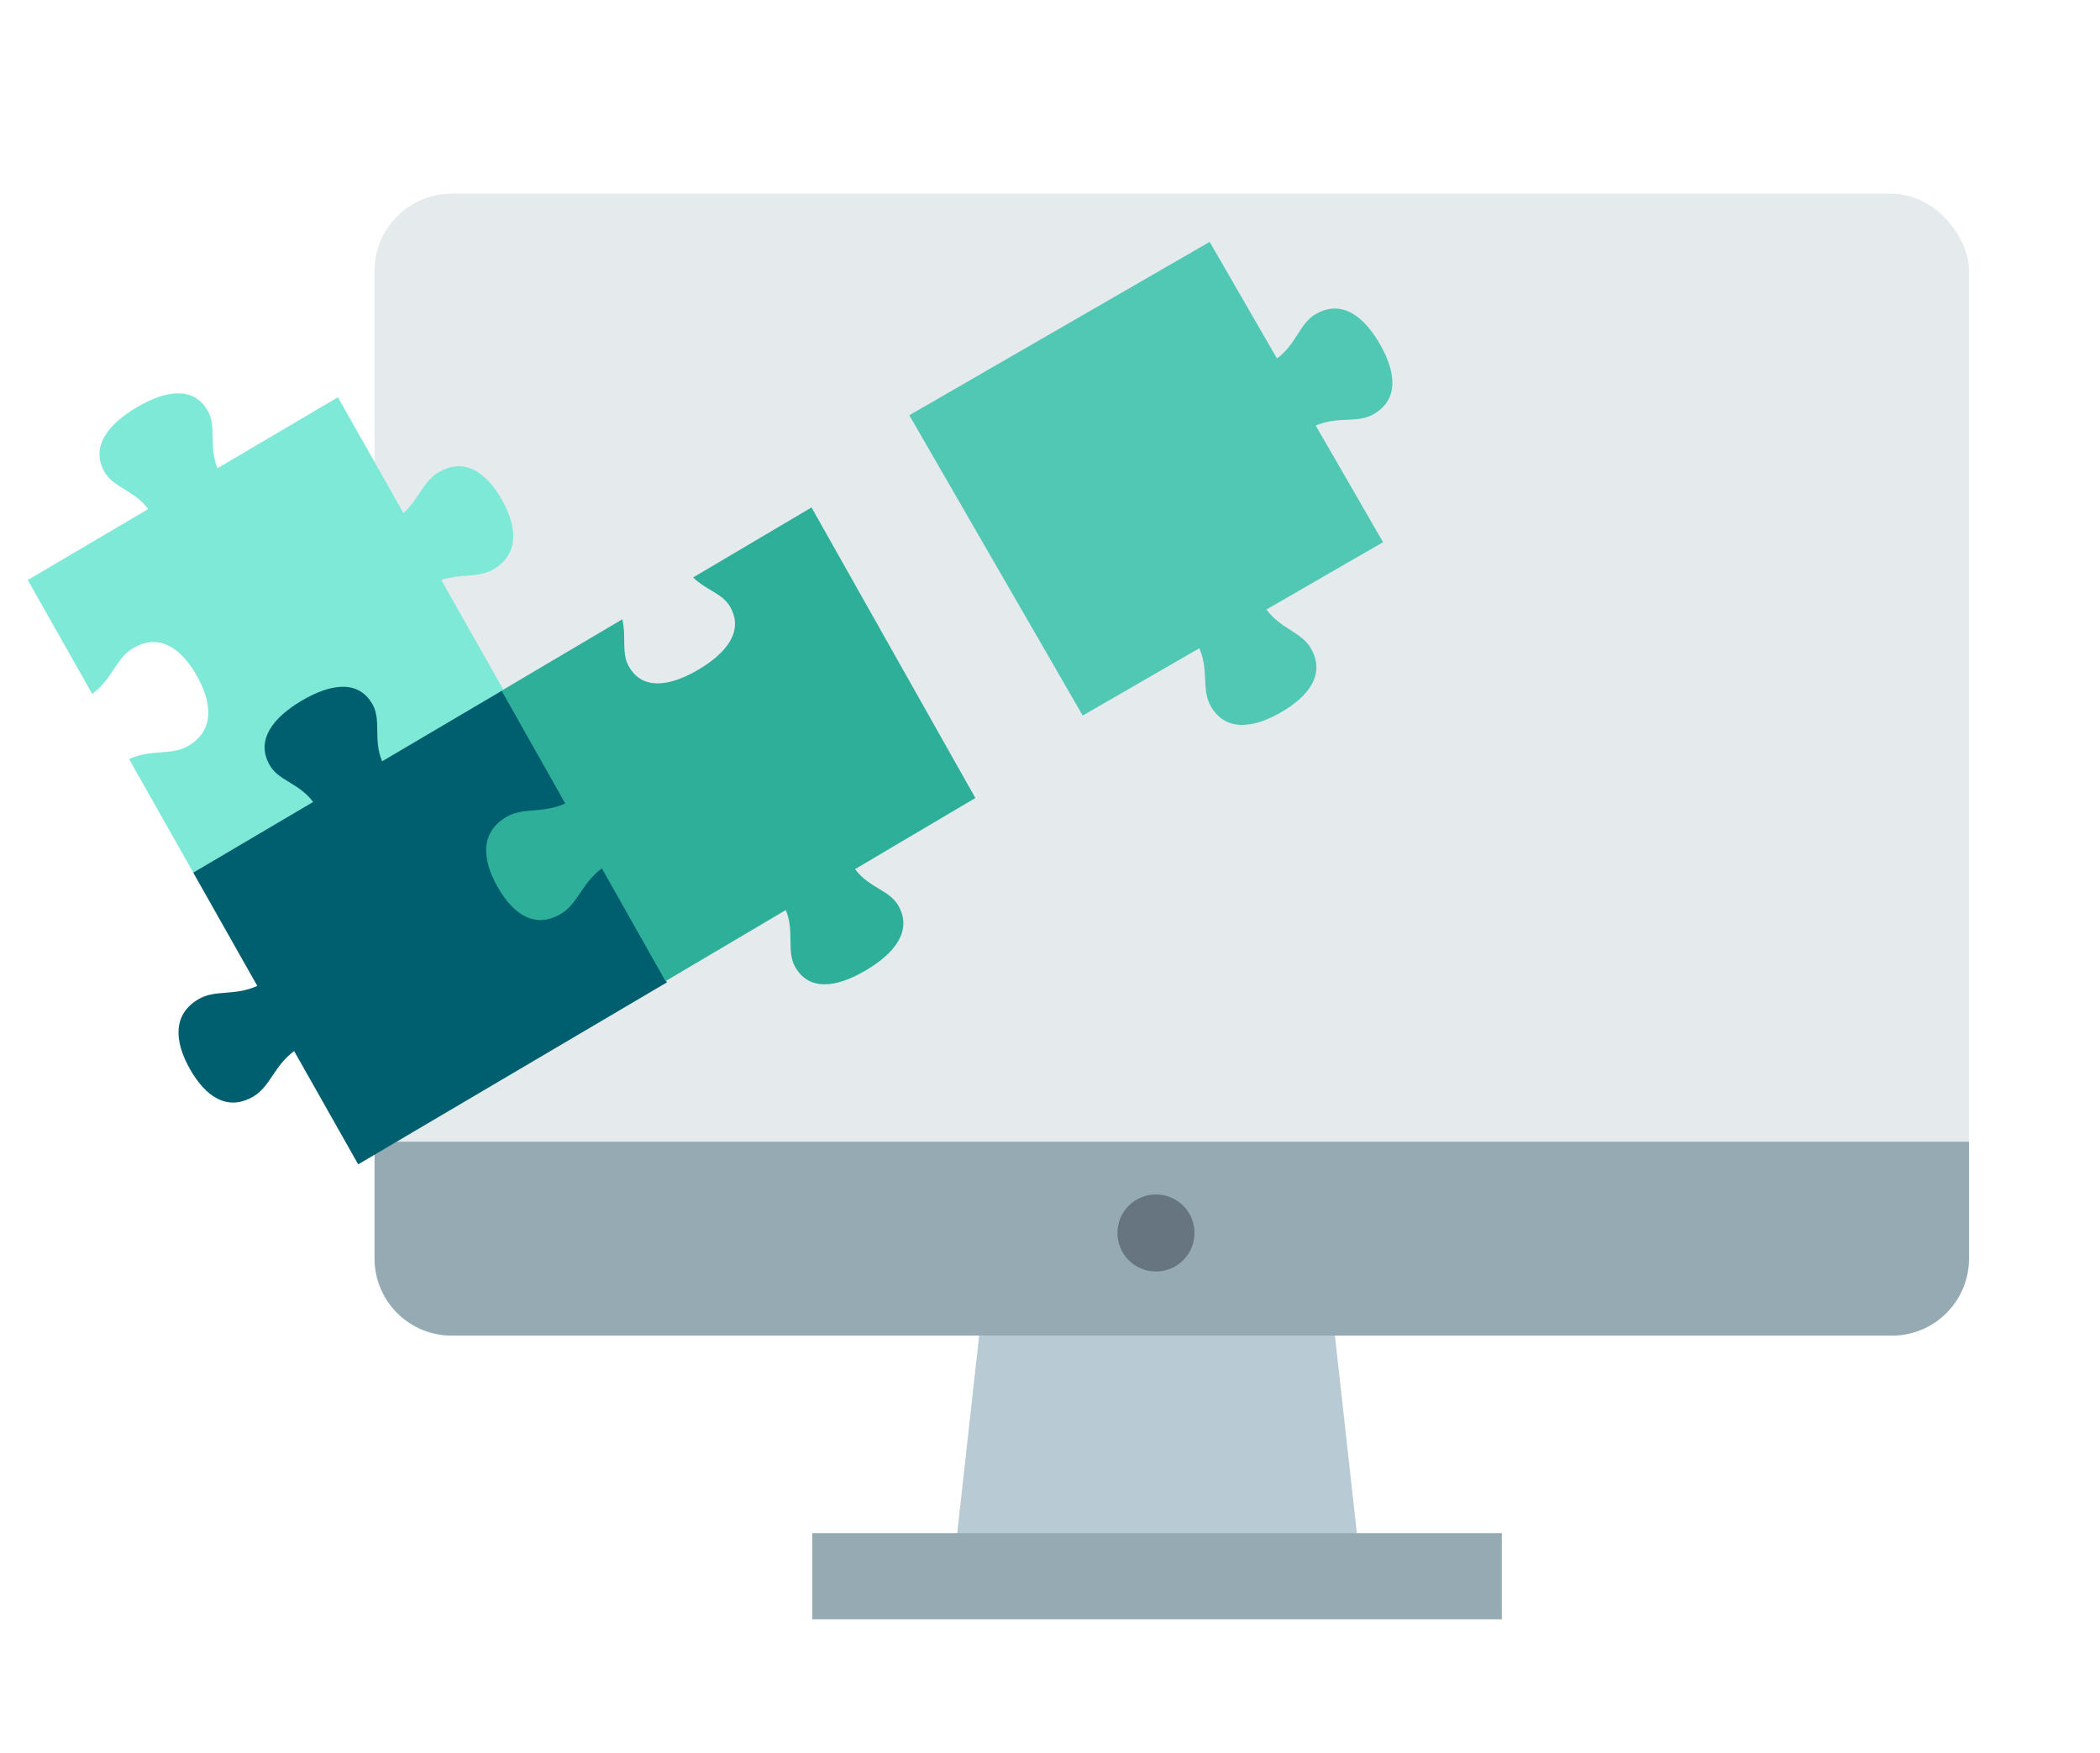 <svg xmlns="http://www.w3.org/2000/svg" width="109" height="91" viewBox="0 0 109 91" fill="none"><path d="M49.498 81.259L51.609 62.247H68.503L70.614 81.259H49.498Z" fill="#B8CAD3"></path><rect x="19.441" y="10.055" width="82.758" height="59.273" rx="4" fill="#E5EAEC"></rect><path d="M19.441 59.263H102.199V65.328C102.199 67.537 100.408 69.328 98.199 69.328H23.441C21.232 69.328 19.441 67.537 19.441 65.328V59.263Z" fill="#96AAB4"></path><path d="M42.163 79.581H77.95V84.055H42.163V79.581Z" fill="#96AAB4"></path><path d="M68.298 16.301C67.444 16.794 67.308 17.844 66.281 18.608L62.787 12.555L47.198 21.555L56.198 37.143L62.252 33.648C62.758 34.824 62.351 35.8 62.845 36.655C63.618 37.995 65.058 37.802 66.493 36.973C67.928 36.145 68.814 34.995 68.041 33.655C67.547 32.8 66.498 32.664 65.733 31.638L71.787 28.143L68.292 22.09C69.467 21.583 70.444 21.991 71.298 21.497C72.638 20.724 72.445 19.284 71.617 17.849C70.788 16.414 69.638 15.527 68.298 16.301Z" fill="#50C8B4"></path><path opacity="0.5" d="M60 62C59.47 62 58.961 62.211 58.586 62.586C58.211 62.961 58 63.47 58 64C58 64.53 58.211 65.039 58.586 65.414C58.961 65.789 59.47 66 60 66C60.53 66 61.039 65.789 61.414 65.414C61.789 65.039 62 64.53 62 64C62 63.47 61.789 62.961 61.414 62.586C61.039 62.211 60.53 62 60 62Z" fill="#36404D"></path><path d="M11.288 24.304C10.814 23.152 11.26 22.166 10.788 21.332C10.049 20.025 8.583 20.266 7.102 21.139C5.62 22.013 4.683 23.188 5.422 24.495C5.894 25.328 6.952 25.428 7.693 26.423L1.442 30.107L4.786 36.021C5.851 35.225 6.017 34.169 6.902 33.648C8.288 32.831 9.421 33.673 10.214 35.075C11.007 36.478 11.155 37.9 9.769 38.717C8.884 39.238 7.905 38.858 6.698 39.4L10.043 45.314L26.141 35.827L17.54 20.62L11.288 24.304Z" fill="#7FE9D7"></path><path d="M19.832 39.518C19.36 38.371 19.804 37.389 19.334 36.559C18.598 35.257 17.14 35.497 15.664 36.367C14.189 37.236 13.256 38.406 13.992 39.708C14.462 40.538 15.516 40.637 16.253 41.628L10.03 45.296L13.355 51.176C12.152 51.718 11.181 51.347 10.302 51.865C8.925 52.677 9.071 54.097 9.859 55.491C10.647 56.885 11.779 57.724 13.156 56.913C14.035 56.395 14.206 55.35 15.267 54.558L18.592 60.438L34.618 50.991L26.056 35.849L19.832 39.518Z" fill="#005F6E"></path><path d="M32.3 32.147C32.519 33.078 32.241 33.89 32.639 34.592C33.358 35.858 34.788 35.618 36.244 34.763C37.699 33.908 38.619 32.769 37.901 31.504C37.5 30.798 36.662 30.64 35.976 29.974L42.121 26.34C47.202 35.35 45.545 32.412 50.626 41.422L44.38 45.114C45.114 46.098 46.167 46.191 46.635 47.02C47.367 48.319 46.43 49.488 44.947 50.365C43.464 51.241 42.006 51.488 41.274 50.189C40.806 49.36 41.254 48.38 40.788 47.237L34.543 50.929L31.24 45.073C30.176 45.869 30.001 46.91 29.116 47.434C27.731 48.252 26.607 47.42 25.823 46.029C25.038 44.638 24.896 43.225 26.282 42.406C27.166 41.883 28.135 42.249 29.34 41.705L26.038 35.848L32.3 32.147Z" fill="#2EAF99"></path><path d="M22.76 24.521C21.517 25.253 21.701 27.046 18.741 27.672L20.923 31.531C22.935 29.227 24.363 30.286 25.606 29.554C26.98 28.744 26.834 27.328 26.048 25.938C25.262 24.548 24.133 23.711 22.76 24.521Z" fill="#7FE9D7"></path></svg>